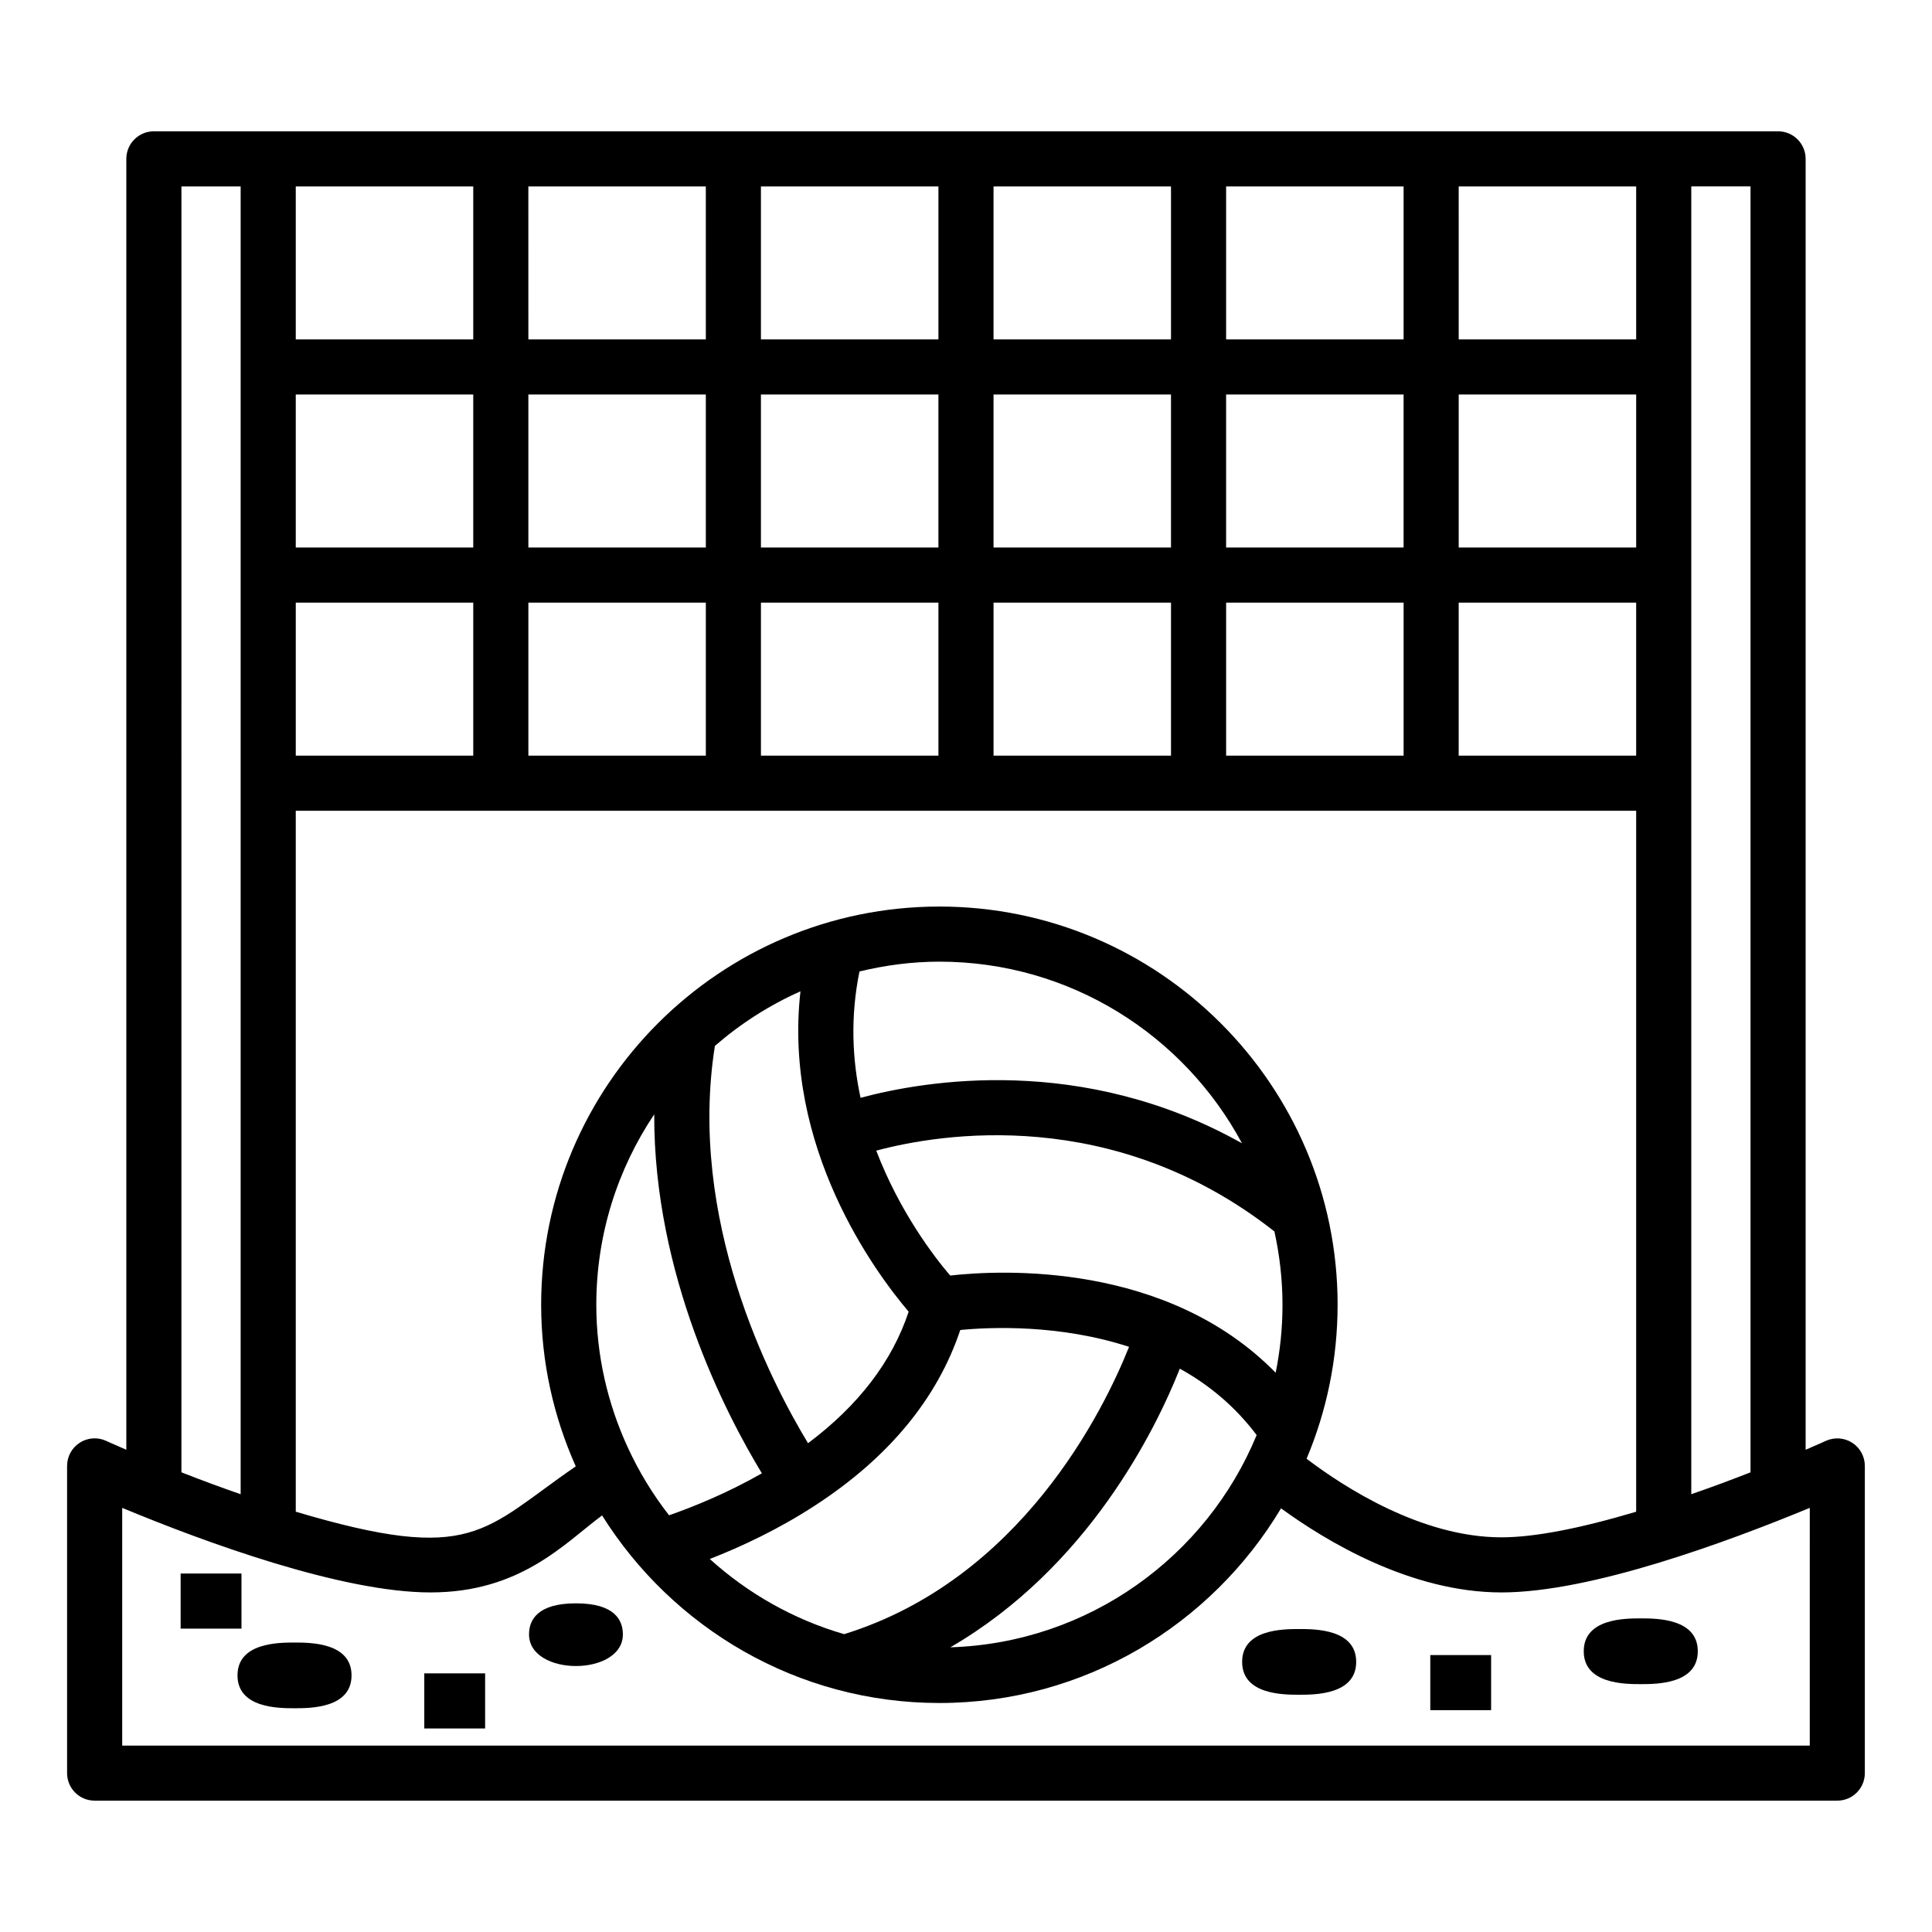 <?xml version="1.0" encoding="UTF-8"?>
<!-- Uploaded to: SVG Repo, www.svgrepo.com, Generator: SVG Repo Mixer Tools -->
<svg fill="#000000" width="800px" height="800px" version="1.1" viewBox="144 144 512 512" xmlns="http://www.w3.org/2000/svg">
 <g>
  <path d="m222.06 579.29c-4.137 0-15.121 0-15.121 8.707s10.984 8.707 15.121 8.707c4.133 0 15.102 0 15.102-8.707s-10.969-8.707-15.102-8.707z"/>
  <path d="m296.64 568.9c-10.281 0-12.441 4.473-12.441 8.223 0 11.195 24.871 11.184 24.871 0-0.004-3.754-2.16-8.223-12.43-8.223z"/>
  <path d="m488.3 575.71c-4.137 0-15.121 0-15.121 8.707 0 8.707 10.984 8.707 15.121 8.707 4.133 0 15.102 0 15.102-8.707 0-8.707-10.969-8.707-15.102-8.707z"/>
  <path d="m578.83 572.89c-4.137 0-15.121 0-15.121 8.715 0 8.707 10.984 8.707 15.121 8.707 4.133 0 15.102 0 15.102-8.707 0-8.715-10.973-8.715-15.102-8.715z"/>
  <path d="m256.44 587.46h16.121v14.602h-16.121z"/>
  <path d="m523.04 582.61h16.121v14.602h-16.121z"/>
  <path d="m191.87 561h16.125v14.602h-16.125z"/>
  <path d="m634.85 526.34c-2.09-1.34-4.734-1.52-6.988-0.492-0.047 0.023-2.027 0.93-5.352 2.359v-342.11c0-4.035-3.269-7.301-7.301-7.301h-430.43c-4.031 0-7.301 3.266-7.301 7.301v342.1c-3.32-1.426-5.301-2.328-5.348-2.352-2.254-1.043-4.898-0.855-6.988 0.484-2.098 1.344-3.363 3.66-3.363 6.148v81.414c0 4.035 3.269 7.301 7.301 7.301h461.82c4.031 0 7.301-3.266 7.301-7.301v-81.414c0-2.488-1.266-4.805-3.359-6.144zm-324.44 1.34-0.004-0.156c-0.023 0-0.043 0.004-0.066 0.008-5.285-11.516-8.312-24.277-8.312-37.754 0-18.66 5.668-36.02 15.348-50.469-0.145 42.508 18.945 79.355 28.531 95.137-9.211 5.258-18.137 8.867-24.598 11.121-4.293-5.5-7.949-11.488-10.898-17.887zm85.398-45.648c-4.195-4.898-13.375-16.836-19.594-33.102 16.902-4.523 62.848-12.145 105.52 21.418 1.371 6.266 2.141 12.754 2.141 19.426 0 6.168-0.633 12.191-1.809 18.016-28.812-29.426-72.676-27.281-86.262-25.758zm-23.75-47.098c-2.211-10.223-2.731-21.531-0.285-33.492 6.809-1.633 13.879-2.594 21.18-2.594 34.672 0 64.848 19.52 80.184 48.133-42.363-23.793-84.184-16.598-101.08-12.047zm12.746 56.672c-4.352 13.156-13.297 24.844-26.664 34.859-10.289-16.984-31.934-59.445-24.684-105.29 6.766-5.875 14.387-10.773 22.676-14.465-4.68 41.406 19.844 74.531 28.672 84.898zm-24.75 51.328c19.516-12.703 32.363-28.344 38.43-46.473 8.02-0.781 26.316-1.535 44.73 4.461-6.719 16.852-28.652 61.621-75.504 76.145-13.414-3.887-25.516-10.793-35.609-19.918 8.422-3.289 18.242-7.883 27.953-14.215zm96.613-36.219c7.531 4.144 14.543 9.867 20.359 17.59-13.273 32.199-44.516 55.086-81.176 56.25 36.438-21.129 54.375-57.59 60.816-73.84zm41.816-16.941c0-58.191-47.344-105.53-105.53-105.53-58.191 0-105.54 47.34-105.54 105.53 0 15.254 3.32 29.723 9.172 42.828-24.59 16.863-26.949 26.078-74.203 12.012v-185.75h355.22v185.76c-14.855 4.418-26.953 6.785-35.703 6.785-21.215 0-41.742-13.312-51.641-20.828 5.285-12.559 8.219-26.34 8.219-40.801zm17.488-145.52h-47.035v-40.551h47.035zm-61.641 0h-47.031v-40.551h47.031zm-61.637 0h-47.035v-40.551h47.035zm-61.637 0h-47.031v-40.551h47.031zm-61.637 0h-47.035v-40.551h47.035zm261.15-40.551h47.031v40.551h-47.031zm47.035-14.605h-47.031v-40.551h47.031zm-61.637 0h-47.035v-40.551h47.035zm-61.641 0h-47.031v-40.551h47.031zm-61.637 0h-47.035v-40.551h47.035zm-61.637 0h-47.031v-40.551h47.031zm-61.637 0h-47.035v-40.551h47.035zm338.49 245.08c-4.516 1.777-9.879 3.797-15.699 5.805v-346.58h15.699zm-30.301-300.23h-47.031l-0.004-40.543h47.031zm-61.637 0h-47.035v-40.543h47.035zm-61.641 0h-47.031v-40.543h47.031zm-61.637 0h-47.035v-40.543h47.035zm-61.637 0h-47.031l-0.004-40.543h47.031zm-61.637 0h-47.035v-40.543h47.035zm-61.641-40.543v346.58c-4.519-1.562-10.184-3.637-15.699-5.809l0.004-340.77zm415.83 413.2h-447.22v-63.004c21.824 9.074 58.16 22.41 81.703 22.41 23.832 0 35.441-12.926 45.465-20.41 18.676 29.793 51.715 49.711 89.398 49.711 38.465 0 72.09-20.754 90.535-51.586 11.977 8.727 34.438 22.285 58.418 22.285 23.719 0 59.832-13.375 81.703-22.41z"/>
 </g>
</svg>
